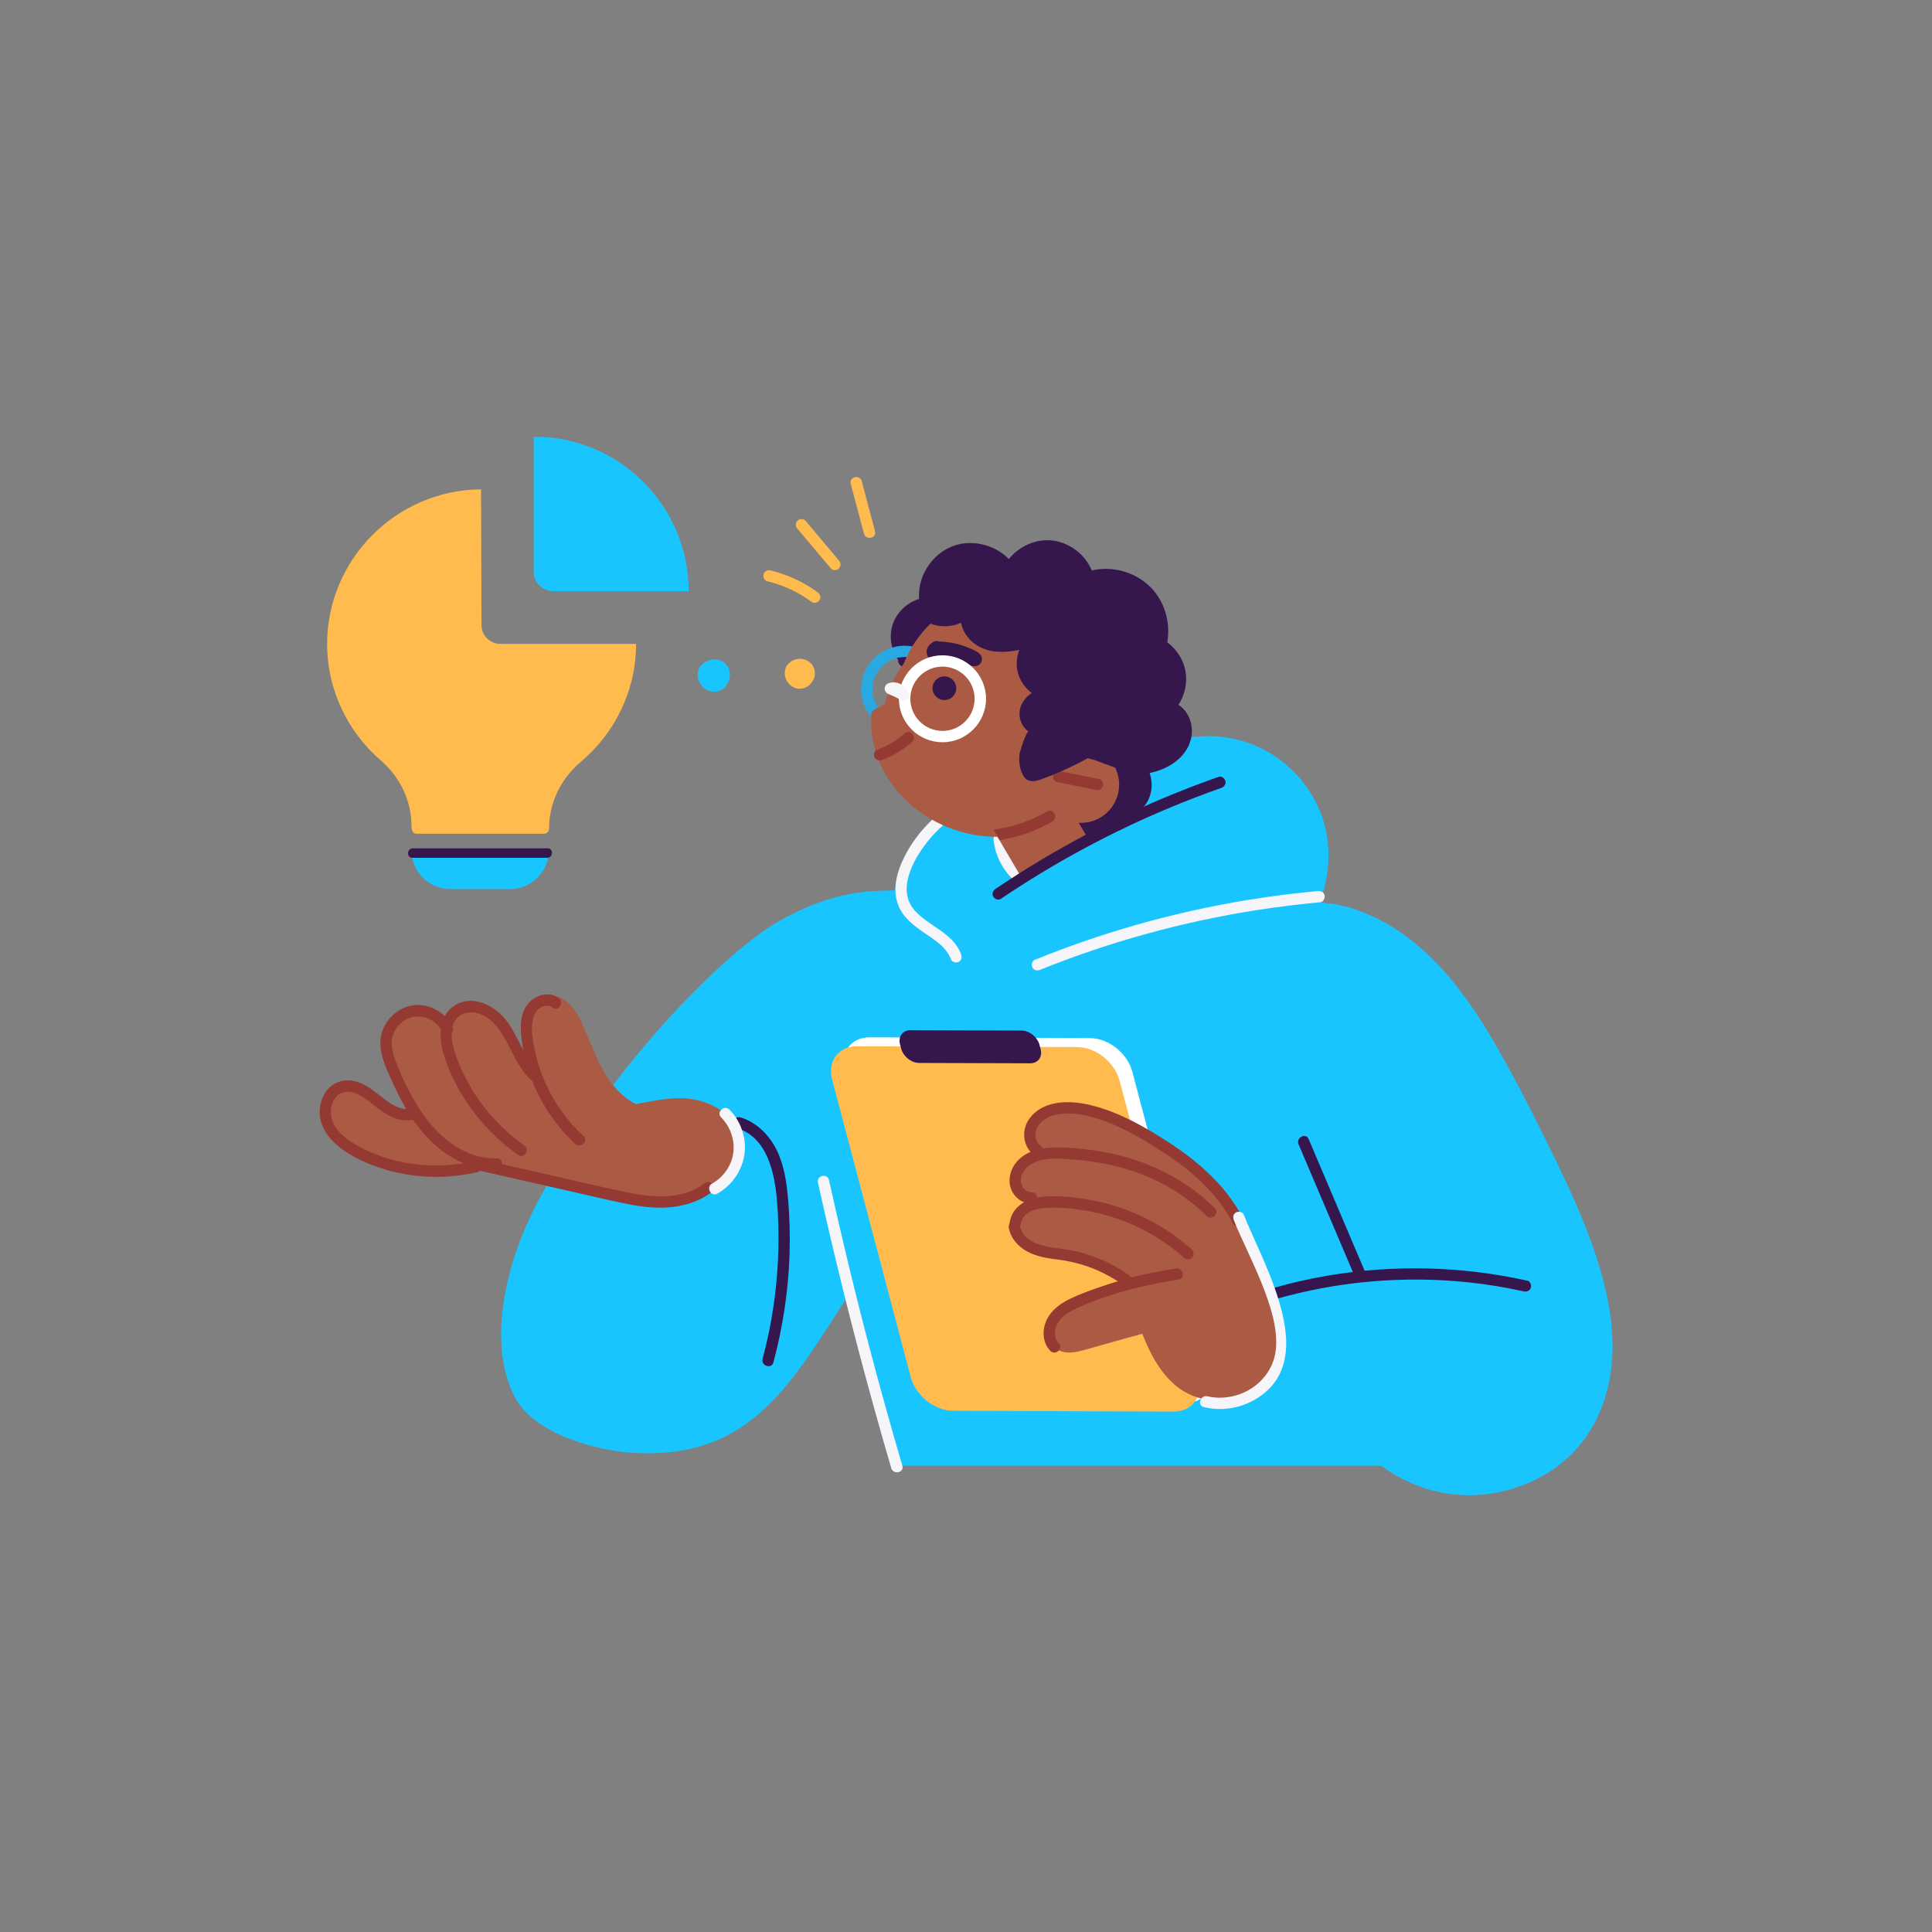 <?xml version="1.0" encoding="UTF-8"?>
<svg id="a" data-name="Calque 1" xmlns="http://www.w3.org/2000/svg" viewBox="0 0 220 220">
  <rect x="0" y="0" width="220" height="220" fill="#808080" stroke="none"/>
  <defs>
    <style>
      .b {
        fill: #f5f5fa;
      }

      .c {
        fill: #fff;
      }

      .d {
        fill: #ffbb4d;
      }

      .e {
        fill: #ab5a44;
      }

      .f {
        fill: #36174d;
      }

      .g {
        fill: #19c5ff;
      }

      .h {
        fill: #953a33;
      }

      .i {
        fill: #29a9e1;
      }
    </style>
  </defs>
  <path class="d" d="m93.12,67.45c-1.6-1.17-3.43-2.02-5.36-2.49-.34-.08-.7.07-.81.42-.1.32.08.73.42.81,1.86.45,3.51,1.22,5.06,2.35.28.21.71.08.89-.2.2-.31.08-.68-.2-.89Z"/>
  <path class="d" d="m95.54,63.84c-1.27-1.51-2.54-3.02-3.81-4.53-.22-.27-.67-.26-.91-.03-.27.25-.26.65-.03.91,1.27,1.51,2.54,3.02,3.81,4.53.23.27.67.26.91.03.27-.25.26-.65.03-.91Z"/>
  <path class="d" d="m96.87,55.09c.5,1.89,1.01,3.79,1.51,5.68.21.8,1.47.52,1.26-.29-.5-1.89-1.01-3.79-1.51-5.68-.21-.8-1.48-.52-1.26.29Z"/>
  <path class="g" d="m83.04,76.29c-.13-.38-.35-.71-.69-.92-.29-.18-.65-.29-.99-.28-.8.02-1.62.49-1.86,1.29-.1.53-.05.93.14,1.3.17.34.46.65.8.84.38.21.81.31,1.24.22.34-.06.67-.26.9-.51.45-.52.68-1.27.45-1.94Z"/>
  <path class="d" d="m92.8,76.67c0,.66-.45,1.34-1.05,1.61-.36.16-.75.2-1.13.09-.31-.09-.6-.29-.81-.54-.21-.25-.38-.57-.43-.9-.06-.39,0-.76.19-1.11.53-.73,1.35-.95,2.08-.71.69.22,1.15.84,1.14,1.57Z"/>
  <path class="g" d="m183,158.32c-1.12,4.36-3.78,8.08-8.29,10.24-5.81,2.78-12.3,2.12-17.44-1.66h-54.85c-.14-.43-.27-.86-.41-1.29-.47-1.48-.93-2.95-1.4-4.43l-3.37-14.66c-6.95,10.6-11.34,19.7-25.07,18.92-4.27-.24-11.28-2.15-13.5-6.26-3.04-5.65-1.59-14.75,2.9-22.96,8.61-15.74,21.62-28.31,27.27-31.41,7.81-4.29,11.6-3.21,18.05-3.45,7.06-.27,14.07-.85,21.15-.8,7.69.06,15.38.68,22.91,2.27,1.14.11,2.02.3,2.88.57,7.46,2.3,12.51,8.73,16.27,15.21,2.05,3.54,3.95,7.18,5.75,10.85,3.07,6.22,6.5,13.26,7.51,20.21.43,2.98.34,5.94-.35,8.65Z"/>
  <path class="f" d="m173.91,145.83c-7.48-1.66-15.24-1.85-22.79-.56-2.13.36-4.23.85-6.31,1.45-.79.23-.52,1.49.28,1.26,7.19-2.08,14.75-2.74,22.19-1.95,2.09.22,4.16.56,6.22,1.02.34.08.7-.06.82-.41.1-.31-.07-.74-.41-.82Z"/>
  <path class="f" d="m155.47,144.89c-2.15-5.06-4.3-10.12-6.45-15.18-.32-.77-1.47-.17-1.15.59l6.45,15.18c.33.77,1.47.17,1.15-.59Z"/>
  <path class="f" d="m89.74,136.59c-.16-1.93-.44-3.9-1.31-5.66-.84-1.68-2.27-3.13-4.09-3.69-.8-.24-1.2.98-.41,1.23,3.41,1.04,4.25,4.99,4.53,8.08.34,3.89.22,7.82-.31,11.69-.3,2.19-.74,4.36-1.31,6.49-.21.8,1.01,1.21,1.23.41,1.08-4.04,1.71-8.2,1.84-12.38.07-2.06,0-4.12-.16-6.17Z"/>
  <path class="g" d="m148.91,105.33c-2.28,3.49-6.04,5.58-9.95,6.76-2.05.62-4.17,1.01-6.29,1.27-2.4.3-4.84.43-7.26.33-3.97-.17-7.91-.97-11.55-2.56-2.01-.49-4-1.08-5.94-1.8-1.07-.4-2.13-.93-3.03-1.62-.21.11-.47.13-.66-.02-.7-.56-1.27-1.24-1.67-2.05-.8-1.63-.89-3.52-.5-5.27.43-1.91,1.56-3.57,2.96-4.91,1.49-1.43,3.29-2.52,5.12-3.46,2.13-1.09,4.33-2.03,6.56-2.87,4.54-1.7,9.21-2.99,13.9-4.18,2.4-.61,4.86-1.17,7.36-1.12,2.04.04,4.02.55,5.84,1.47,3.41,1.74,6.06,4.93,7.03,8.64,1.02,3.84.25,8.1-1.92,11.41Z"/>
  <path class="b" d="m116.49,99.45c-.52-.51-.66-.66-.78-.82-.42-.6-.53-.77-.62-.95-.1-.18-.18-.37-.26-.55-.3-.88-.38-1.3-.43-1.72-.04-.34-.45-.58-.76-.5-.37.09-.54.4-.5.76.2,1.9,1.19,3.64,2.63,4.86.26.22.73.1.9-.17.2-.33.1-.66-.17-.9Z"/>
  <path class="b" d="m109.55,90.93c-3.01,1.58-5.48,4.15-6.86,7.26-.73,1.65-1.08,3.63-.22,5.3.62,1.2,1.74,2.02,2.83,2.77,1.17.8,2.47,1.59,2.99,2.99.12.33.59.42.87.28.34-.18.4-.54.28-.87-.92-2.47-3.73-3.18-5.34-5.05-2.13-2.49.17-6.24,1.92-8.26,1.16-1.34,2.56-2.44,4.13-3.26.74-.39.14-1.54-.59-1.15Z"/>
  <path class="f" d="m135.42,84.77c-.83,1.87-2.61,2.84-4.51,3.26.43,1.23.26,2.68-.56,3.71-.7.88-1.72,1.39-2.81,1.48.01.5-.2,1.03-.62,1.4-.86.77-2.16.93-3.26.73-2.23-.4-3.8-2.14-5.32-3.67l-5.34-5.38-10.55-10.63c-.16-.16-.2-.34-.17-.51-.81-1.16-1.08-2.7-.62-4.07.46-1.38,1.63-2.47,3-2.89-.06-.97.11-1.94.51-2.82.88-1.91,2.63-3.33,4.76-3.52,1.81-.16,3.69.5,4.95,1.8,1.18-1.48,3.15-2.36,5.04-2.1,1.97.27,3.64,1.6,4.41,3.4,2.3-.54,4.83.14,6.55,1.77,1.72,1.63,2.44,4.11,2.04,6.41,1.09.81,1.88,2.04,2.09,3.39.2,1.32-.11,2.63-.82,3.73,1.43.92,1.92,2.92,1.22,4.49Z"/>
  <path class="i" d="m103.01,83.43c-2.73,0-4.96-2.22-4.96-4.95s2.23-4.95,4.96-4.95,4.96,2.22,4.96,4.95-2.23,4.95-4.96,4.95Zm0-8.61c-2.02,0-3.66,1.64-3.66,3.66s1.64,3.66,3.66,3.66,3.66-1.64,3.66-3.66-1.64-3.66-3.66-3.66Z"/>
  <path class="e" d="m127.82,80.29c0-7.13-5.78-12.9-12.9-12.9-5.45,0-10.1,3.38-12,8.15-1,1.36-1.74,2.92-2.15,4.6-.16.11-.32.21-.49.29-.88.34-1.14.68-1.05,1.07-.48,7.42,6.34,13.79,14.29,13.79,5.36,0,9.59-3.38,11.49-8.15,1.58-2.14,2.82-3.98,2.82-6.85Z"/>
  <path class="e" d="m125.51,98.25l-7.67,4.26s-2.33-3.92-4.03-6.84c-.25-.43-.48-.83-.69-1.2-.59-1.02-1-1.77-1.04-1.92h.5l7.38-3.76,5.55,9.46Z"/>
  <path class="g" d="m144.65,99.05c-.69,2.31-2.21,4.35-4.06,5.88-4.43,3.66-10.41,4.14-15.93,4.03-2.98-.06-6.05-.25-8.86-1.32-2.09-.79-3.59-4.94-3.14-5.2,5.19-3.02,10.19-6.65,15.77-8.88,2.81-1.12,5.67-2.17,8.57-3.06,1.39-.43,2.91-.74,4.33-.27,1.1.36,1.97,1.14,2.6,2.09,1.31,1.97,1.39,4.52.73,6.73Z"/>
  <circle class="e" cx="123.09" cy="89.35" r="4.35"/>
  <path class="h" d="m125.18,88.72c-1.48-.3-2.95-.6-4.43-.89-.18-.04-.33-.05-.49.03-.14.07-.28.22-.33.37-.09.3.05.75.41.82l4.43.89c.18.04.33.05.49-.03.14-.07.28-.22.33-.37.09-.3-.05-.75-.41-.82Z"/>
  <path class="f" d="m128.07,87.62c-1.03-.1-1.98-.54-2.94-.9-.41-.16-.83-.28-1.26-.38-1.24.67-2.51,1.29-3.81,1.82-.48.2-.98.39-1.47.57-.71.26-1.5.42-1.98-.28-.51-.75-.6-1.69-.52-2.56.02-.23.79-2.75,1.06-2.55-.72-.52-1.16-1.44-1.04-2.36.11-.88.66-1.6,1.38-2.06-.71-.54-1.26-1.29-1.53-2.15-.3-.92-.23-1.9.12-2.77-1.51.31-3.07.4-4.48-.31-1.1-.56-1.95-1.59-2.16-2.77-1.02.44-2.17.53-3.25.18-.72-.24-1.44-.72-1.66-1.48-.2-.72.07-1.44.7-1.83.71-.44,1.3.72.59,1.15-.23.14.02.49.16.62.88-2.11,2.62-3.11,4.49-3.63,1.98-.54,4.14-.63,6.18-.45,3.81.35,7.5,1.82,10.37,4.37,2.68,2.4,4.54,5.8,5.07,9.37.42,2.87.25,8.81-4.02,8.42Z"/>
  <circle class="f" cx="107.54" cy="78.37" r="1.35"/>
  <path class="f" d="m110.98,74.06c-.41-.2-.84-.37-1.27-.52-.92-.31-1.88-.47-2.85-.5-.17-.08-.37-.08-.58.05-.4.26-.77.61-.77,1.13,0,.52.35.9.85.99.92.16,1.85.26,2.77.4.46.07.92.13,1.39.2.24.03.49.09.74.01.28-.09.48-.34.54-.62.11-.58-.37-.91-.81-1.13Z"/>
  <path class="h" d="m103.91,83.56c-.25-.25-.64-.29-.91-.05-.23.21-.47.4-.72.59-.44.3-.57.39-.71.47-.54.32-1.11.59-1.7.81-.32.12-.44.6-.28.87.19.33.53.4.87.28,1.25-.46,2.41-1.17,3.4-2.05.25-.23.29-.66.05-.91Z"/>
  <path class="h" d="m119.83,93.55c-1.86,1.08-3.9,1.79-6.01,2.11-.25-.43-.48-.83-.69-1.2,2.15-.26,4.23-.97,6.11-2.06.72-.42,1.31.73.59,1.15Z"/>
  <path class="e" d="m84.08,131.19c-.69,3.23-3.95,5.05-6.98,5.5-3.64.54-7.43-.36-10.98-1.13-3.43-.74-6.82-1.66-10.16-2.72-2.88.42-5.83.41-8.71-.04-1.55-.24-3.08-.62-4.57-1.12-1.42-.46-2.89-1.01-4.15-1.81-1.19-.76-2.11-1.97-1.98-3.44.12-1.39,1.38-2.26,2.69-2.33,1.5-.08,2.73.77,3.97,1.5,1.29.76,2.69,1.37,4.15,1.77.43.12.87.22,1.3.31-.61-.8-1.16-1.64-1.66-2.52-.79-1.39-1.55-2.84-2.15-4.32-.57-1.39-.78-3.18.34-4.36.97-1.02,2.52-1.06,3.74-.48.48.23.88.54,1.24.91.07-.31.17-.61.34-.91.83-1.52,2.62-1.83,4.16-1.32,1.7.57,2.72,2.08,3.46,3.63.77,1.59,1.44,3.17,2.46,4.62.12.17.24.33.36.5-.21-.55-.41-1.11-.58-1.68-.43-1.4-.85-2.9-.92-4.36-.06-1.35.33-2.8,1.5-3.61,1.15-.8,2.65-.52,3.68.36,1.07.91,1.61,2.31,2.15,3.57.57,1.33,1.09,2.68,1.77,3.95.89,1.65,2.18,3.24,3.86,4.06,2.37-.42,4.73-1.02,7.14-.41,1.34.34,2.61.97,3.52,2.02.91,1.05,1.29,2.53,1,3.89Z"/>
  <path class="c" d="m135.08,159.72l-25.09-.09c-2.11,0-4.27-1.72-4.83-3.83l-8.95-33.87c-.56-2.11.7-3.81,2.81-3.81l25.09.09c2.11,0,4.27,1.72,4.83,3.83l8.95,33.87c.56,2.11-.7,3.81-2.81,3.81Z"/>
  <path class="d" d="m133.63,160.74l-25.09-.09c-2.11,0-4.27-1.72-4.83-3.83l-8.95-33.87c-.56-2.11.7-3.81,2.81-3.81l25.09.09c2.11,0,4.27,1.72,4.83,3.83l8.95,33.87c.56,2.11-.7,3.82-2.81,3.81Z"/>
  <path class="f" d="m117.3,121.08l-12.62-.04c-.9,0-1.82-.73-2.06-1.63l-.13-.48c-.24-.9.3-1.63,1.2-1.62l12.62.04c.9,0,1.82.73,2.06,1.63l.13.48c.24.9-.3,1.62-1.2,1.62Z"/>
  <path class="e" d="m146.05,153.78c-.11,3.95-5.24,6.16-8.64,5.6-3.96-.65-5.99-4.06-7.33-7.5-.63.17-1.26.34-1.88.51-1.62.46-3.24.91-4.86,1.37-1.27.36-2.89.53-3.63-.85-.66-1.24-.05-2.65.87-3.55,1.03-1,2.38-1.75,3.64-2.41.13-.07,3.56-1.16,3.69-1.23-.16-.08-5.17-2.29-8.6-2.74-1.6-.21-3.2-.91-3.54-2.57-.32-1.54.38-3.02,1.86-3.56-.61-.33-1.22-.69-1.63-1.25-.57-.77-.64-1.72-.21-2.57.5-1,1.37-1.49,2.34-1.68-.12-.11-.23-.23-.34-.37-.65-.8-.99-1.85-.67-2.87.26-.83.93-1.46,1.73-1.79,1.76-.72,3.78-.53,5.54,0,7.41,2.25,14.72,7.72,17.87,15.62,1.07,2.68,1.92,5.43,2.92,8.13.48,1.3.89,2.52.86,3.7Z"/>
  <path class="h" d="m133.92,144.45c-2.81.41-5.59,1.07-8.29,1.98-1.27.43-2.56.88-3.77,1.46-1.09.53-2.14,1.28-2.67,2.4-.54,1.14-.5,2.59.41,3.53.58.6,1.54-.27.96-.87-.6-.62-.53-1.6-.11-2.3.53-.89,1.5-1.39,2.41-1.8,2.28-1.01,4.69-1.75,7.11-2.33,1.39-.33,2.81-.6,4.23-.81.82-.12.54-1.38-.28-1.26Z"/>
  <path class="h" d="m135.75,142.32c-2.31-2.08-5.01-3.68-7.95-4.72-1.47-.52-2.98-.88-4.52-1.11-1.54-.23-3.15-.36-4.71-.2-1.69.17-3.36,1.14-3.6,2.96-.11.82,1.18.89,1.29.07.17-1.31,1.75-1.72,2.84-1.78,1.39-.07,2.81.04,4.18.26,2.71.41,5.36,1.33,7.74,2.69,1.35.77,2.62,1.67,3.77,2.71.26.23.64.3.91.05.24-.22.31-.68.05-.91Z"/>
  <path class="h" d="m138.35,137.59c-2.89-2.89-6.59-4.88-10.53-5.93-2.09-.56-4.25-.87-6.41-.97-2.02-.09-4.36,0-5.73,1.72-.64.81-.92,1.93-.57,2.92.34.98,1.27,1.72,2.32,1.74.83.01.9-1.28.07-1.29-.66,0-1.18-.54-1.25-1.19-.08-.73.35-1.42.91-1.84,1.43-1.09,3.56-.83,5.23-.7,3.62.28,7.23,1.21,10.42,2.98,1.67.93,3.22,2.07,4.58,3.42.59.59,1.55-.28.96-.87Z"/>
  <path class="h" d="m128.68,145.31c-2.03-1.49-4.38-2.5-6.86-2.96-1.9-.35-5.29-.33-5.69-2.84-.13-.82-1.39-.54-1.26.28.19,1.15,1,2.09,1.99,2.66,1.19.69,2.56.84,3.89,1.02,2.62.37,5.09,1.35,7.23,2.92.67.49,1.38-.59.71-1.08Z"/>
  <path class="h" d="m141.51,138.68c-2.03-3.92-5.52-6.8-9.21-9.1-2-1.25-4.09-2.43-6.33-3.21-2.17-.76-4.9-1.32-7.08-.34-1.02.46-1.95,1.38-2.19,2.5-.25,1.15.14,2.37,1.12,3.05.69.47,1.39-.61.71-1.08-.63-.44-.77-1.32-.47-2,.34-.77,1.12-1.28,1.91-1.5,2.01-.55,4.31.08,6.2.81,1.94.75,3.77,1.81,5.53,2.91,1.64,1.03,3.23,2.15,4.66,3.46,1.6,1.47,3,3.15,4,5.08.38.74,1.53.15,1.15-.59Z"/>
  <path class="f" d="m139.54,88.95c-.07-.31-.44-.61-.77-.49-6.98,2.45-13.71,5.58-20.07,9.37-1.81,1.08-3.58,2.21-5.33,3.38-.29.19-.45.54-.28.87.15.28.58.47.87.28,6.08-4.11,12.57-7.61,19.35-10.43,1.89-.79,3.8-1.52,5.74-2.2.33-.12.57-.4.49-.77Z"/>
  <path class="b" d="m150.84,101.96c-.08-.38-.42-.52-.77-.49-8.61.78-17.12,2.55-25.33,5.28-2.32.77-4.62,1.62-6.9,2.54-.32.13-.43.58-.28.87.17.33.55.41.87.28,7.94-3.21,16.25-5.49,24.71-6.81,2.39-.37,4.79-.67,7.2-.89.35-.03.56-.46.49-.77Z"/>
  <path class="h" d="m66.46,129.38c-1.84-1.7-3.31-3.74-4.34-6.02-.51-1.13-.9-2.31-1.16-3.52-.26-1.16-.53-2.48-.3-3.67.11-.57.37-1.12.88-1.43.44-.27.96-.33,1.38,0,.66.51,1.37-.58.71-1.08-1.07-.82-2.62-.38-3.45.57-1.01,1.16-.94,2.81-.77,4.23.35,2.83,1.38,5.6,2.92,8,.9,1.39,1.95,2.67,3.17,3.79.61.56,1.57-.3.96-.87Z"/>
  <path class="h" d="m61.38,122.06c-1.73-1.61-2.32-4.02-3.73-5.86-1.29-1.68-3.75-2.97-5.79-1.76-1.93,1.15-1.91,3.63-1.36,5.54.64,2.19,1.74,4.27,3.05,6.12,1.49,2.11,3.35,3.94,5.46,5.42.68.48,1.39-.61.71-1.08-3.39-2.37-6.03-5.73-7.55-9.57-.55-1.4-1.29-3.61-.14-4.92.57-.65,1.49-.79,2.3-.59.95.23,1.69.85,2.29,1.61,1.48,1.86,2.03,4.31,3.81,5.97.6.56,1.57-.3.96-.87Z"/>
  <path class="h" d="m56.57,131.91c-3.88.08-6.99-2.71-8.93-5.83-1.03-1.66-1.93-3.48-2.61-5.31-.33-.87-.58-1.87-.32-2.8.21-.72.69-1.35,1.31-1.76,1.53-.99,3.58-.31,4.36,1.3.36.75,1.51.15,1.15-.6-.86-1.77-2.97-2.84-4.9-2.36-1.94.49-3.38,2.34-3.32,4.35.04,1.25.52,2.41,1.02,3.54.45,1.02.93,2.04,1.46,3.02,1.06,1.95,2.36,3.78,4.07,5.2,1.85,1.54,4.2,2.58,6.64,2.53.83-.02.9-1.31.07-1.29Z"/>
  <path class="h" d="m54.07,132.2c-4.31,1.01-8.99.55-12.93-1.51-1.48-.77-3.32-1.99-3.46-3.84-.05-.71.15-1.5.65-2.02.65-.67,1.59-.6,2.38-.24,1.13.51,1.99,1.46,3.03,2.12,1.03.66,2.28,1.12,3.5.73.33-.11.57-.41.49-.77-.07-.32-.44-.6-.77-.49-1.14.36-2.2-.29-3.08-.95-.98-.73-1.88-1.57-3.06-1.99-1.04-.37-2.2-.28-3.09.41-.75.58-1.16,1.5-1.29,2.43-.32,2.19,1.26,3.99,2.97,5.1,2.02,1.31,4.38,2.11,6.74,2.53,2.71.48,5.53.39,8.21-.24.81-.19.53-1.45-.28-1.26Z"/>
  <path class="h" d="m80.24,134.74c-2.6,2.01-6.16,1.61-9.16.97-3.53-.75-7.05-1.59-10.57-2.39-2.02-.46-4.03-.92-6.05-1.37-.34-.08-.7.06-.82.41-.1.31.07.74.41.82,3.72.84,7.44,1.69,11.15,2.53,1.85.42,3.69.86,5.54,1.25,1.76.37,3.56.67,5.37.53,1.81-.14,3.54-.67,4.99-1.79.66-.51-.21-1.46-.87-.96Z"/>
  <path class="b" d="m146.42,152.05c-.36-4.75-3.43-10.24-4.78-13.72-.13-.33-.58-.42-.87-.28-.34.17-.4.54-.28.87,1.63,4.19,6.03,11.48,4.53,15.98-.64,1.92-2.25,3.39-4.18,3.97-1.08.32-2.24.39-3.34.13-.8-.19-1.22,1.03-.41,1.23,2.39.58,4.93-.02,6.84-1.56,2.1-1.69,2.69-4.05,2.5-6.62Z"/>
  <path class="b" d="m83.07,126.36c-.58-.59-1.54.27-.96.87,1.08,1.09,1.62,2.65,1.37,4.18-.23,1.42-1.16,2.68-2.4,3.37-.72.4-.13,1.55.59,1.15,1.62-.91,2.76-2.5,3.08-4.34.32-1.88-.35-3.88-1.68-5.23Z"/>
  <path class="b" d="m102.75,166.9c-2.45-8.36-4.69-16.78-6.69-25.26-.57-2.41-1.12-4.83-1.66-7.26-.18-.81-1.44-.53-1.26.28,1.88,8.51,3.98,16.96,6.31,25.36.66,2.39,1.34,4.78,2.04,7.16.23.79,1.5.52,1.26-.28Z"/>
  <path class="c" d="m107.32,84.52c-2.73,0-4.96-2.22-4.96-4.95s2.23-4.95,4.96-4.95,4.96,2.22,4.96,4.95-2.23,4.95-4.96,4.95Zm0-8.61c-2.02,0-3.66,1.64-3.66,3.66s1.64,3.66,3.66,3.66,3.66-1.64,3.66-3.66-1.64-3.66-3.66-3.66Z"/>
  <path class="b" d="m103.48,79.02c-.12-.46-.43-.87-.86-1.09-.24-.12-.48-.2-.75-.23-.27-.02-.53.04-.78.14-.14.06-.27.23-.32.37-.05.15-.04.36.04.5.08.14.21.27.37.32,1.09.45,1.18.58,1.31.67.13.09.34.13.49.09.16-.04.31-.13.4-.28.09-.15.13-.33.09-.49Z"/>
  <g>
    <g>
      <path class="d" d="m72.42,73.32h-15.45c-1.18,0-2.14-.96-2.14-2.14l-.05-15.45c-9.63.03-17.53,7.96-17.53,17.59,0,5.28,2.38,10.05,6.12,13.28,2.19,1.89,3.49,4.6,3.49,7.5,0,.58.26.84.58.84h14.5c.32,0,.58-.26.58-.58,0-2.94,1.35-5.7,3.6-7.59,3.85-3.24,6.31-8.08,6.31-13.45Z"/>
      <path class="g" d="m46.85,96.8c0,2.45,1.99,4.44,4.44,4.44h6.78c2.45,0,4.44-1.99,4.44-4.44h-15.66Z"/>
      <path class="f" d="m62.36,96.6h-15.35c-.69,0-.75,1.08-.05,1.08h15.35c.69,0,.75-1.08.05-1.08Z"/>
    </g>
    <path class="g" d="m60.77,49.73h.06c9.71,0,17.59,7.88,17.59,17.59h-15.42c-1.23,0-2.23-1-2.23-2.23v-15.36h0Z"/>
  </g>
</svg>